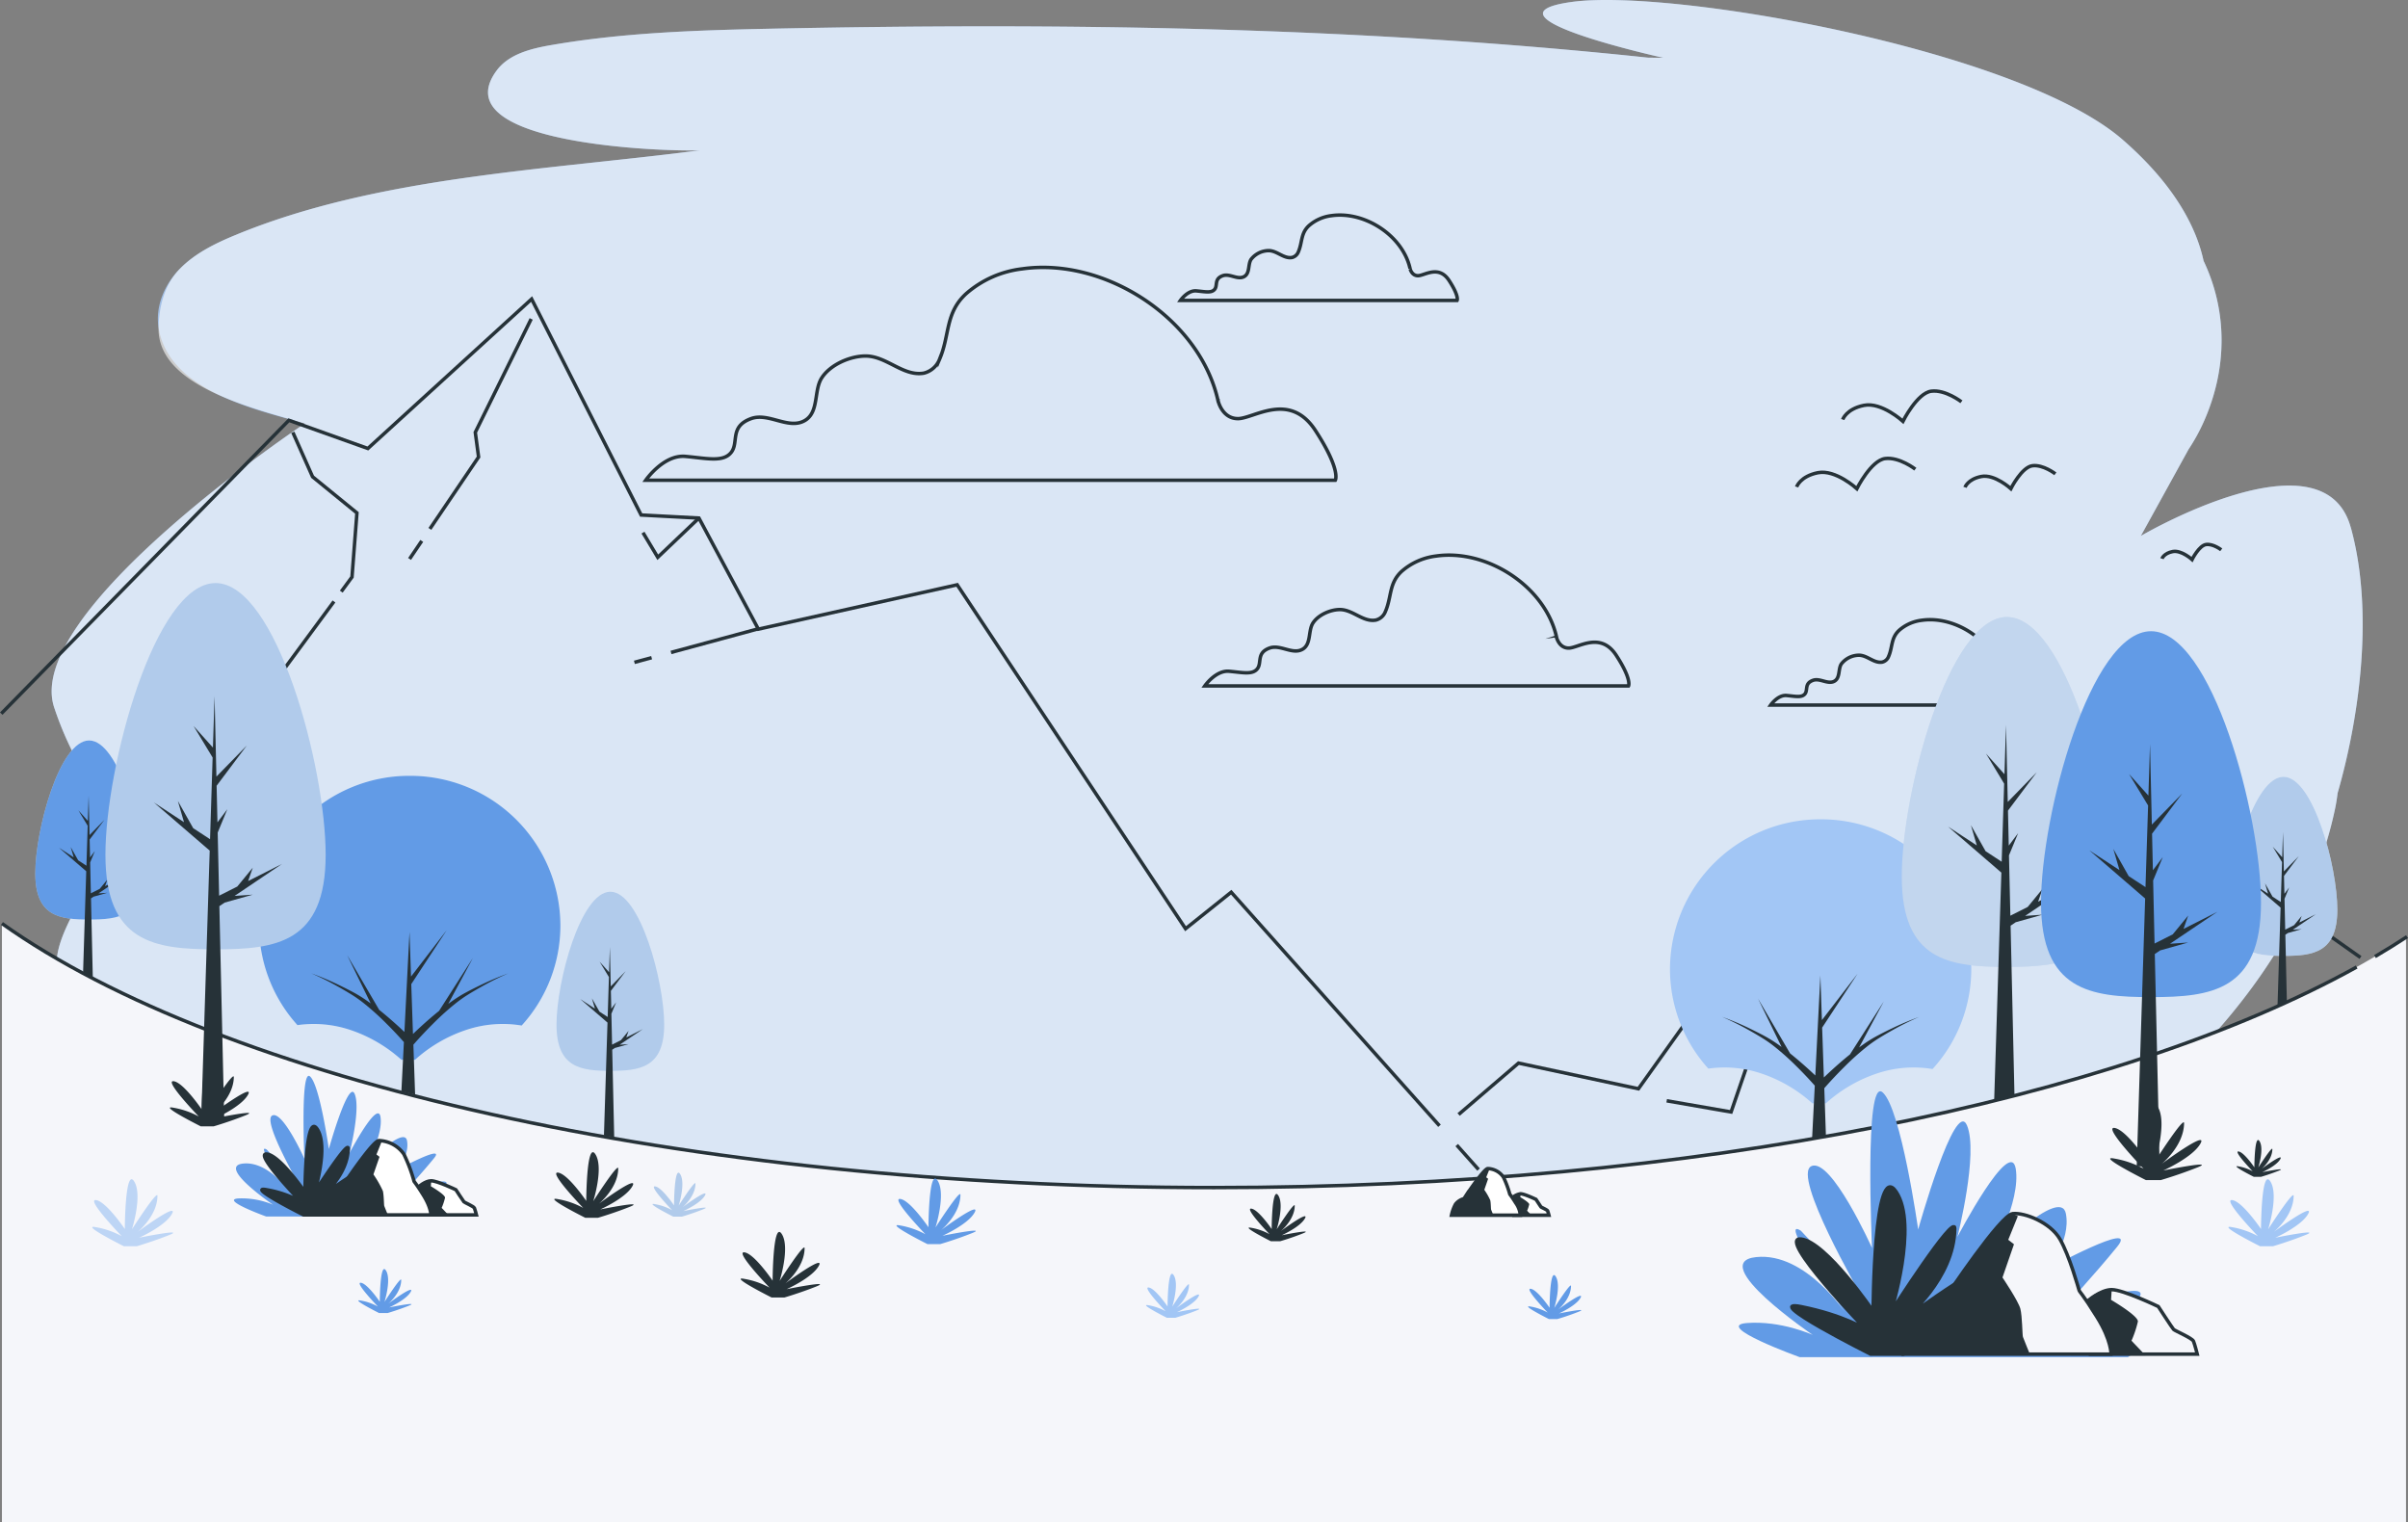 <svg xmlns="http://www.w3.org/2000/svg" width="693.172" height="438.156" viewBox="0 0 693.172 438.156">
  <rect x="0" y="0" width="693.172" height="438.156" fill="#808080" stroke="none"/>
  <g id="error" transform="translate(-0.003 -0.004)">
    <g id="Group_96" data-name="Group 96">
      <path id="Path_192" data-name="Path 192" d="M676.68,151.77c-7.88-28.38-60.41,2.49-60.41,2.49l13.75-24.94a54.651,54.651,0,0,0,4.35-7.9c6.9-15.44,6.81-31.95-.04-46.34-1.88-8.73-7.59-21.21-23.32-34.89C581.24,14.32,481.43-3.38,452.54.55s26.27,16.09,26.27,16.09l-4.37-.04C390.29,7.68,305.62,6.53,221.61,8.27c-21.07.44-42.2,1.13-62.82,4.69-5.94,1.02-12.32,2.59-15.85,7.38-15.68,21.27,48.47,23.34,58.53,22.93-44.06,5.73-93.02,7.48-134,24.51-5.72,2.38-11.38,5.19-15.69,9.59S44.66,88,45.64,94.27c2.82,18.2,27.89,23.59,42.11,27.63,0,0-81.72,54.34-72.09,81.92a96.8,96.8,0,0,0,20.91,35.22A135.826,135.826,0,0,0,20.52,263.9c-2.61,5.34-6.03,12.66-3.11,18.8C32.29,314.03,258.02,421.56,438.9,390.87c48.05-8.15,95.91-21.63,138.03-45.48,41.92-23.73,84.64-62.92,95.2-112.35.35-1.63.6-3.21.78-4.74,6.55-22.78,10.38-52.78,3.79-76.52Z" fill="#a3c0e6"/>
      <path id="Path_193" data-name="Path 193" d="M676.68,151.77c-7.88-28.38-60.41,2.49-60.41,2.49l13.75-24.94a54.651,54.651,0,0,0,4.35-7.9c6.9-15.44,6.81-31.95-.04-46.34-1.88-8.73-7.59-21.21-23.32-34.89C581.24,14.32,481.43-3.38,452.54.55s26.27,16.09,26.27,16.09l-4.37-.04C390.29,7.68,305.62,6.53,221.61,8.27c-21.07.44-42.2,1.13-62.82,4.69-5.94,1.02-12.32,2.59-15.85,7.38-15.68,21.27,48.47,23.34,58.53,22.93-44.06,5.73-93.02,7.48-134,24.51-5.72,2.38-11.38,5.19-15.69,9.59s-5.99,10.56-6.14,16.9c-.4,16.78,26.56,23.01,42.11,27.63,0,0-81.72,54.34-72.09,81.92a96.8,96.8,0,0,0,20.91,35.22A135.826,135.826,0,0,0,20.52,263.9c-2.61,5.34-6.03,12.66-3.11,18.8C32.29,314.03,258.02,421.56,438.9,390.87c48.05-8.15,95.91-21.63,138.03-45.48,41.92-23.73,84.64-62.92,95.2-112.35.35-1.63.6-3.21.78-4.74,6.55-22.78,10.38-52.78,3.79-76.52Z" fill="#fff" opacity="0.595"/>
    </g>
    <g id="Group_97" data-name="Group 97">
      <path id="Path_194" data-name="Path 194" d="M530.45,120.76s1.02-3.06,6.12-4.08,11.22,4.59,11.22,4.59,4.08-8.16,8.16-8.67,8.67,3.06,8.67,3.06" fill="none" stroke="#263238" stroke-miterlimit="10" stroke-width="1"/>
      <path id="Path_195" data-name="Path 195" d="M517.18,140.15s1.02-3.06,6.12-4.08,11.22,4.59,11.22,4.59,4.08-8.16,8.16-8.67,8.67,3.06,8.67,3.06" fill="none" stroke="#263238" stroke-miterlimit="10" stroke-width="1"/>
      <path id="Path_196" data-name="Path 196" d="M565.65,140.27s.78-2.33,4.66-3.11,8.54,3.5,8.54,3.5,3.11-6.21,6.21-6.6,6.6,2.33,6.6,2.33" fill="none" stroke="#263238" stroke-miterlimit="10" stroke-width="1"/>
      <path id="Path_197" data-name="Path 197" d="M622.35,160.81s.51-1.53,3.06-2.04,5.6,2.29,5.6,2.29,2.04-4.08,4.07-4.33,4.33,1.53,4.33,1.53" fill="none" stroke="#263238" stroke-miterlimit="10" stroke-width="1"/>
    </g>
    <path id="Path_198" data-name="Path 198" d="M350.63,115.35c-5.27-23.69-32.58-41.34-56.37-37.96a29.791,29.791,0,0,0-16.16,7.16c-6.08,5.59-4.64,11.94-7.64,18.87a6.5,6.5,0,0,1-4.53,3.99c-5.92,1.01-10.69-4.89-16.68-4.93-4.48-.03-10.21,2.44-12.71,6.31-2.33,3.6-.71,9.89-4.89,12.28-4.68,2.68-10.38-2.41-15.45-.57-6.29,2.29-3.43,6.86-5.72,9.73s-6.86,1.72-13.16,1.14-11.44,6.86-11.44,6.86H384.39s1.72-2.86-5.72-14.3-17.73-3.43-22.31-3.43-5.72-5.14-5.72-5.15Z" fill="none" stroke="#263238" stroke-miterlimit="10" stroke-width="1"/>
    <path id="Path_199" data-name="Path 199" d="M405.91,77.31c-2.12-9.5-13.07-16.59-22.62-15.23a12,12,0,0,0-6.48,2.87c-2.44,2.24-1.86,4.79-3.07,7.57a2.606,2.606,0,0,1-1.82,1.6c-2.37.41-4.29-1.96-6.69-1.98a6.492,6.492,0,0,0-5.1,2.53c-.93,1.45-.28,3.97-1.96,4.93-1.88,1.07-4.16-.97-6.2-.23-2.52.92-1.38,2.75-2.3,3.9s-2.75.69-5.28.46-4.59,2.75-4.59,2.75h79.64s.69-1.15-2.3-5.74-7.11-1.38-8.95-1.38-2.29-2.06-2.3-2.07Z" fill="none" stroke="#263238" stroke-miterlimit="10" stroke-width="1"/>
    <path id="Path_200" data-name="Path 200" d="M575.82,193.77c-2.12-9.5-13.07-16.59-22.62-15.23a12,12,0,0,0-6.48,2.87c-2.44,2.24-1.86,4.79-3.07,7.57a2.606,2.606,0,0,1-1.82,1.6c-2.37.41-4.29-1.96-6.69-1.98a6.492,6.492,0,0,0-5.1,2.53c-.93,1.45-.28,3.97-1.96,4.93-1.88,1.07-4.16-.97-6.2-.23-2.52.92-1.38,2.75-2.3,3.9s-2.75.69-5.28.46-4.59,2.75-4.59,2.75h79.64s.69-1.15-2.3-5.74-7.11-1.38-8.95-1.38-2.29-2.06-2.3-2.07Z" fill="none" stroke="#263238" stroke-miterlimit="10" stroke-width="1"/>
    <path id="Path_201" data-name="Path 201" d="M448.07,183.37c-3.24-14.56-20.02-25.4-34.64-23.32a18.341,18.341,0,0,0-9.93,4.4c-3.73,3.44-2.85,7.34-4.7,11.59a3.968,3.968,0,0,1-2.79,2.45c-3.64.62-6.57-3-10.25-3.03-2.75-.02-6.27,1.5-7.81,3.88-1.43,2.21-.43,6.08-3.01,7.55-2.88,1.64-6.38-1.48-9.49-.35-3.87,1.41-2.11,4.22-3.52,5.98s-4.22,1.05-8.09.7-7.03,4.22-7.03,4.22H468.79s1.05-1.76-3.52-8.79-10.9-2.11-13.71-2.11-3.51-3.16-3.52-3.16Z" fill="none" stroke="#263238" stroke-miterlimit="10" stroke-width="1"/>
    <path id="Path_202" data-name="Path 202" d="M476.76,351.06s-7.29-7.55-5.24-7.33,5.88,5.88,5.88,5.88.05-12.45,1.87-9.72-.42,9.78-.42,9.78,5.2-8.11,5.19-6.79c-.04,4.1-4.01,7.31-4.01,7.31s8.33-6.17,6.96-3.67-6.69,4.87-6.69,4.87,9.6-1.94,6.19-.57-6.66,2.3-6.66,2.3h-2.65s-9.06-4.55-5.65-3.87a16.853,16.853,0,0,1,5.23,1.82Z" fill="#263238"/>
    <path id="Path_203" data-name="Path 203" d="M573.05,327.43s-5.67-5.88-4.08-5.7,4.57,4.57,4.57,4.57.04-9.69,1.46-7.57-.32,7.61-.32,7.61,4.05-6.31,4.04-5.28c-.03,3.19-3.12,5.69-3.12,5.69s6.48-4.8,5.42-2.85-5.21,3.79-5.21,3.79,7.47-1.51,4.82-.45-5.18,1.79-5.18,1.79h-2.06s-7.05-3.54-4.4-3.01a13.128,13.128,0,0,1,4.07,1.42Z" fill="#263238"/>
    <path id="Path_204" data-name="Path 204" d="M662.44,306.34s-5.67-5.88-4.08-5.7,4.57,4.57,4.57,4.57.04-9.69,1.46-7.57-.32,7.61-.32,7.61,4.05-6.31,4.04-5.28c-.03,3.19-3.12,5.69-3.12,5.69s6.48-4.8,5.42-2.85-5.21,3.79-5.21,3.79,7.47-1.51,4.82-.45-5.18,1.79-5.18,1.79h-2.06s-7.05-3.54-4.4-3.01a13.128,13.128,0,0,1,4.07,1.42Z" fill="#263238"/>
    <path id="Path_205" data-name="Path 205" d="M548.51,354.51s-6.78-7.02-4.88-6.81,5.46,5.46,5.46,5.46.05-11.58,1.74-9.04-.39,9.09-.39,9.09,4.83-7.54,4.82-6.31c-.03,3.81-3.72,6.79-3.72,6.79s7.74-5.73,6.47-3.41-6.22,4.52-6.22,4.52,8.92-1.8,5.75-.53-6.19,2.14-6.19,2.14h-2.47s-8.43-4.23-5.26-3.59a15.606,15.606,0,0,1,4.86,1.69Z" fill="#92e3a9"/>
    <g id="Group_98" data-name="Group 98">
      <path id="Path_206" data-name="Path 206" d="M414.38,324.04l-59.96-67.23-13.14,10.51-65.74-98.99-57.23,12.76L201.2,149.12l-16.64-.88L153.04,86.08,105.9,129.09l-22.74-8.11L.36,205.41" fill="none" stroke="#263238" stroke-miterlimit="10" stroke-width="1"/>
      <line id="Line_1" data-name="Line 1" x1="6.29" y1="7.05" transform="translate(419.34 329.6)" fill="none" stroke="#263238" stroke-miterlimit="10" stroke-width="1"/>
      <line id="Line_2" data-name="Line 2" x1="4.96" y2="1.34" transform="translate(182.62 189.31)" fill="none" stroke="#263238" stroke-miterlimit="10" stroke-width="1"/>
      <line id="Line_3" data-name="Line 3" x1="25.03" y2="6.78" transform="translate(193.16 181.02)" fill="none" stroke="#263238" stroke-miterlimit="10" stroke-width="1"/>
      <path id="Path_207" data-name="Path 207" d="M123.75,152.24l14.02-20.69-.95-7.1L152.91,91.8" fill="none" stroke="#263238" stroke-miterlimit="10" stroke-width="1"/>
      <line id="Line_4" data-name="Line 4" y1="5.19" x2="3.51" transform="translate(117.9 155.7)" fill="none" stroke="#263238" stroke-miterlimit="10" stroke-width="1"/>
      <line id="Line_5" data-name="Line 5" x1="22.73" y2="30.82" transform="translate(73.41 173.13)" fill="none" stroke="#263238" stroke-miterlimit="10" stroke-width="1"/>
      <path id="Path_208" data-name="Path 208" d="M84.3,124.45l5.68,12.78,12.77,10.41-1.42,18.45-3.09,4.2" fill="none" stroke="#263238" stroke-miterlimit="10" stroke-width="1"/>
      <path id="Path_209" data-name="Path 209" d="M201.2,149.12l-11.85,11.29-4.26-7.1" fill="none" stroke="#263238" stroke-miterlimit="10" stroke-width="1"/>
      <path id="Path_210" data-name="Path 210" d="M679.5,275.6l-92.02-64.9-27.93,39.43-34.51-11.5-53.4,74.76L437.13,306l-17.25,14.79" fill="none" stroke="#263238" stroke-miterlimit="10" stroke-width="1"/>
      <path id="Path_211" data-name="Path 211" d="M587.48,210.7l-10.94,48.09-12.9-5.65" fill="none" stroke="#263238" stroke-miterlimit="10" stroke-width="1"/>
      <path id="Path_212" data-name="Path 212" d="M525.34,241.45l-27.02,78.62-18.54-3.22" fill="none" stroke="#263238" stroke-miterlimit="10" stroke-width="1"/>
    </g>
    <g id="Group_99" data-name="Group 99">
      <path id="Path_213" data-name="Path 213" d="M524.09,235.83a43.21,43.21,0,0,0-43.36,43.06,42.7,42.7,0,0,0,11.04,28.7,33.213,33.213,0,0,1,15.19,1.38,41.757,41.757,0,0,1,14.75,8.61h3.89a41.649,41.649,0,0,1,14.75-8.61,33.136,33.136,0,0,1,15.96-1.26,42.729,42.729,0,0,0,11.15-28.82,43.21,43.21,0,0,0-43.36-43.06Z" fill="#a2c6f5"/>
      <path id="Path_214" data-name="Path 214" d="M544.27,296.17c-1.33.65-2.66,1.31-3.96,2.01a37.406,37.406,0,0,0-3.79,2.34c-.45.31-.9.64-1.34.96l7.1-13.23-9.75,15.26c-.99.79-1.96,1.61-2.91,2.43q-2.355,2.055-4.6,4.2l-.49-14.35,10.2-15.52-10.27,13.35-.44-12.85-.73,14.38h0l-.73,14.41q-1.95-1.845-3.99-3.62-1.605-1.395-3.27-2.73l-9.22-15.75,6.77,13.89c-.39-.28-.78-.57-1.17-.84a39.3,39.3,0,0,0-3.79-2.34c-1.3-.7-2.63-1.36-3.96-2.01a82.225,82.225,0,0,0-8.2-3.47,82.053,82.053,0,0,1,7.91,3.94c1.28.72,2.54,1.46,3.78,2.23a36.416,36.416,0,0,1,3.51,2.49,76.9,76.9,0,0,1,6.36,5.72c1.77,1.75,3.48,3.57,5.12,5.41l-.93,18.29h4.27l-.6-17.54c1.83-2.1,3.78-4.16,5.78-6.15a76.728,76.728,0,0,1,6.36-5.72,37.693,37.693,0,0,1,3.51-2.49q1.86-1.155,3.78-2.23a79.807,79.807,0,0,1,7.91-3.94,82.222,82.222,0,0,0-8.2,3.47Z" fill="#263238"/>
    </g>
    <g id="Group_100" data-name="Group 100">
      <path id="Path_215" data-name="Path 215" d="M191.2,294.92c0,12.37-6.94,13.31-15.5,13.31s-15.5-.93-15.5-13.31,6.94-38.24,15.5-38.24S191.2,282.54,191.2,294.92Z" fill="#b1cbeb"/>
      <path id="Path_216" data-name="Path 216" d="M180.94,300.54l-2.56.17,6.68-4.5-4.77,2.41.65-1.88-2.18,2.65-2.56,1.3-.2-8.89,1.36-3.29-1.39,1.85-.12-5.15,4.25-5.66-4.28,4.38-.26-11.34-.23,7.25-2.72-3.03,2.68,4.43-.36,11.49-2.37-1.55-2.17-3.83.87,2.99-4.24-2.78,7.86,6.78-1.19,37.73h3.23l-.68-29.91.75-.51Z" fill="#263238"/>
    </g>
    <g id="Group_101" data-name="Group 101">
      <path id="Path_217" data-name="Path 217" d="M608.01,252.31c0,24.18-13.56,26-30.28,26s-30.28-1.83-30.28-26,13.56-74.71,30.28-74.71S608.01,228.14,608.01,252.31Z" fill="#a7c3e6"/>
      <path id="Path_218" data-name="Path 218" d="M608.01,252.31c0,24.18-13.56,26-30.28,26s-30.28-1.83-30.28-26,13.56-74.71,30.28-74.71S608.01,228.14,608.01,252.31Z" fill="#fff" opacity="0.31"/>
      <path id="Path_219" data-name="Path 219" d="M587.97,263.28l-5.01.35,13.04-8.8-9.31,4.71,1.28-3.68-4.26,5.19-5,2.52-.4-17.36,2.65-6.42-2.71,3.61-.23-10.07,8.3-11.06-8.36,8.56-.5-22.16-.45,14.18-5.32-5.94,5.23,8.66-.71,22.47-4.63-3.03-4.22-7.49,1.69,5.83-8.29-5.42,15.36,13.24-2.33,73.73h6.32l-1.33-58.45,1.46-.99Z" fill="#263238"/>
    </g>
    <g id="Group_102" data-name="Group 102">
      <path id="Path_221" data-name="Path 221" d="M672.83,261.83c0,12.37-6.94,13.31-15.5,13.31s-15.5-.93-15.5-13.31,6.94-38.24,15.5-38.24S672.83,249.45,672.83,261.83Z" fill="#fff" opacity="0.5"/>
      <path id="Path_220" data-name="Path 220" d="M672.83,261.83c0,12.37-6.94,13.31-15.5,13.31s-15.5-.93-15.5-13.31,6.94-38.24,15.5-38.24S672.83,249.45,672.83,261.83Z" fill="#b1cbeb"/>
      <path id="Path_222" data-name="Path 222" d="M662.57,267.44l-2.56.18,6.67-4.5-4.77,2.41.66-1.89-2.18,2.66-2.56,1.29-.2-8.88,1.35-3.29-1.38,1.85-.12-5.15,4.25-5.67-4.28,4.38-.26-11.34-.23,7.26-2.72-3.04,2.68,4.43-.36,11.5-2.38-1.55-2.16-3.83.87,2.98-4.24-2.77,7.85,6.78-1.18,37.73h3.23l-.68-29.92.74-.5Z" fill="#263238"/>
    </g>
    <g id="Group_103" data-name="Group 103">
      <path id="Path_224" data-name="Path 224" d="M41.16,251.37c0,12.37-6.94,13.31-15.5,13.31s-15.5-.93-15.5-13.31,6.94-38.24,15.5-38.24S41.16,238.99,41.16,251.37Z" fill="#fff" opacity="0.5"/>
      <path id="Path_223" data-name="Path 223" d="M41.16,251.37c0,12.37-6.94,13.31-15.5,13.31s-15.5-.93-15.5-13.31,6.94-38.24,15.5-38.24S41.16,238.99,41.16,251.37Z" fill="#629be6"/>
      <path id="Path_225" data-name="Path 225" d="M30.9,256.98l-2.56.18,6.67-4.5-4.77,2.41.66-1.89-2.18,2.66-2.56,1.29-.2-8.89,1.35-3.28-1.38,1.85-.12-5.16,4.25-5.66-4.28,4.38-.26-11.34-.23,7.26-2.72-3.04,2.68,4.43-.36,11.5-2.38-1.55-2.16-3.83.87,2.98-4.24-2.77,7.85,6.77-1.18,37.73h3.23L26.2,258.6l.74-.5Z" fill="#263238"/>
    </g>
    <g id="Group_104" data-name="Group 104">
      <path id="Path_227" data-name="Path 227" d="M117.95,223.31a43.21,43.21,0,0,0-43.36,43.06,42.7,42.7,0,0,0,11.04,28.7,33.213,33.213,0,0,1,15.19,1.38,41.756,41.756,0,0,1,14.75,8.61h3.89a41.649,41.649,0,0,1,14.75-8.61,33.136,33.136,0,0,1,15.96-1.26,42.729,42.729,0,0,0,11.15-28.82,43.21,43.21,0,0,0-43.36-43.06Z" fill="#fff" opacity="0.33"/>
      <path id="Path_226" data-name="Path 226" d="M117.95,223.31a43.21,43.21,0,0,0-43.36,43.06,42.7,42.7,0,0,0,11.04,28.7,33.213,33.213,0,0,1,15.19,1.38,41.756,41.756,0,0,1,14.75,8.61h3.89a41.649,41.649,0,0,1,14.75-8.61,33.136,33.136,0,0,1,15.96-1.26,42.729,42.729,0,0,0,11.15-28.82,43.21,43.21,0,0,0-43.36-43.06Z" fill="#629be6"/>
      <path id="Path_228" data-name="Path 228" d="M138.13,283.64c-1.33.65-2.66,1.31-3.96,2.01a37.411,37.411,0,0,0-3.79,2.34c-.45.31-.9.64-1.34.96l7.1-13.23-9.75,15.26c-.99.79-1.96,1.61-2.91,2.43q-2.355,2.055-4.6,4.21l-.49-14.35,10.2-15.53-10.27,13.35-.44-12.85-.73,14.38h0l-.73,14.41q-1.95-1.845-3.99-3.62-1.6-1.395-3.27-2.73l-9.22-15.75,6.77,13.89c-.39-.28-.78-.57-1.17-.84a39.3,39.3,0,0,0-3.79-2.34c-1.3-.7-2.63-1.36-3.96-2.01a82.224,82.224,0,0,0-8.2-3.47,82.054,82.054,0,0,1,7.91,3.94c1.28.72,2.54,1.46,3.78,2.23a36.414,36.414,0,0,1,3.51,2.49,76.9,76.9,0,0,1,6.36,5.72c1.77,1.75,3.48,3.57,5.12,5.41l-.93,18.29h4.27L119,300.7c1.83-2.1,3.78-4.16,5.78-6.15a76.722,76.722,0,0,1,6.36-5.72,37.7,37.7,0,0,1,3.51-2.49q1.86-1.155,3.78-2.23a79.8,79.8,0,0,1,7.91-3.94,82.224,82.224,0,0,0-8.2,3.47Z" fill="#263238"/>
    </g>
    <g id="Group_105" data-name="Group 105">
      <path id="Path_229" data-name="Path 229" d="M692.6,269.8c-65.38,42.86-194.49,72.03-343.1,72.03S63.87,310.85.56,265.82V438.16H692.6Z" fill="#f5f6fa"/>
      <path id="Path_230" data-name="Path 230" d="M678.4,278.35c-68.82,38.14-190.4,63.48-328.9,63.48-153.16,0-285.63-30.99-348.94-76.01" fill="none" stroke="#263238" stroke-miterlimit="10" stroke-width="1"/>
      <path id="Path_231" data-name="Path 231" d="M692.9,269.61q-4.425,2.91-9.23,5.73" fill="none" stroke="#263238" stroke-miterlimit="10" stroke-width="1"/>
    </g>
    <g id="Group_107" data-name="Group 107">
      <g id="Group_106" data-name="Group 106">
        <path id="Path_232" data-name="Path 232" d="M650.86,259.82c0,25.28-14.18,27.19-31.66,27.19s-31.66-1.91-31.66-27.19,14.18-78.13,31.66-78.13S650.86,234.54,650.86,259.82Z" fill="#629be6"/>
        <path id="Path_233" data-name="Path 233" d="M629.9,271.29l-5.23.36,13.64-9.2-9.75,4.93,1.34-3.85-4.45,5.42-5.23,2.64-.41-18.15,2.77-6.72-2.84,3.78-.24-10.53,8.68-11.57-8.74,8.95-.53-23.17-.46,14.83-5.57-6.21,5.48,9.06-.75,23.49-4.84-3.17-4.42-7.83,1.77,6.1-8.66-5.67,16.05,13.85-2.43,77.09h6.61l-1.4-61.12,1.53-1.03Z" fill="#263238"/>
      </g>
      <path id="Path_234" data-name="Path 234" d="M617.06,336.4s-11.69-12.11-8.41-11.74,9.42,9.42,9.42,9.42.08-19.96,3-15.59-.67,15.67-.67,15.67,8.34-13,8.32-10.88c-.06,6.57-6.42,11.71-6.42,11.71s13.35-9.89,11.16-5.88-10.72,7.8-10.72,7.8,15.39-3.1,9.92-.92-10.67,3.69-10.67,3.69h-4.25s-14.53-7.29-9.06-6.2a26.864,26.864,0,0,1,8.38,2.92Z" fill="#263238"/>
    </g>
    <g id="Group_109" data-name="Group 109">
      <path id="Path_235" data-name="Path 235" d="M57.22,321.37s-10.11-10.47-7.27-10.16,8.15,8.15,8.15,8.15.07-17.26,2.6-13.48-.58,13.55-.58,13.55,7.21-11.25,7.19-9.41c-.05,5.68-5.55,10.13-5.55,10.13s11.54-8.55,9.65-5.08-9.27,6.74-9.27,6.74,13.31-2.68,8.58-.79-9.23,3.19-9.23,3.19H57.81s-12.57-6.3-7.84-5.36a23.611,23.611,0,0,1,7.25,2.52Z" fill="#263238"/>
      <g id="Group_108" data-name="Group 108">
        <path id="Path_236" data-name="Path 236" d="M93.75,246.04c0,25.31-14.19,27.22-31.7,27.22s-31.7-1.91-31.7-27.22,14.19-78.21,31.7-78.21,31.7,52.9,31.7,78.21Z" fill="#b1cbeb"/>
        <path id="Path_237" data-name="Path 237" d="M72.77,257.52l-5.24.36,13.66-9.21-9.76,4.93,1.34-3.85-4.46,5.43-5.23,2.64-.41-18.17,2.77-6.72-2.84,3.78-.24-10.54,8.69-11.58-8.75,8.95-.53-23.19-.47,14.84-5.57-6.21,5.48,9.07-.74,23.51-4.85-3.17-4.42-7.84,1.77,6.11-8.68-5.68,16.08,13.86-2.44,77.18h6.62l-1.4-61.19,1.53-1.03Z" fill="#263238"/>
      </g>
    </g>
    <path id="Path_238" data-name="Path 238" d="M167.88,347.68s-10.11-10.47-7.27-10.16,8.15,8.15,8.15,8.15.07-17.26,2.6-13.48-.58,13.55-.58,13.55,7.21-11.25,7.19-9.41c-.05,5.68-5.55,10.13-5.55,10.13s11.54-8.55,9.65-5.08-9.27,6.74-9.27,6.74,13.31-2.68,8.58-.79-9.23,3.19-9.23,3.19h-3.68s-12.57-6.3-7.84-5.36a23.611,23.611,0,0,1,7.25,2.52Z" fill="#263238"/>
    <path id="Path_239" data-name="Path 239" d="M221.53,370.63s-10.11-10.47-7.27-10.16,8.15,8.15,8.15,8.15.07-17.26,2.6-13.48-.58,13.55-.58,13.55,7.21-11.25,7.19-9.41c-.05,5.68-5.55,10.13-5.55,10.13s11.54-8.55,9.65-5.08-9.27,6.74-9.27,6.74,13.31-2.68,8.58-.79-9.23,3.19-9.23,3.19h-3.68s-12.57-6.3-7.84-5.36a23.29,23.29,0,0,1,7.25,2.52Z" fill="#263238"/>
    <path id="Path_240" data-name="Path 240" d="M365.43,355.22s-7.29-7.55-5.24-7.33,5.88,5.88,5.88,5.88.05-12.45,1.87-9.72-.42,9.78-.42,9.78,5.2-8.11,5.19-6.79c-.04,4.1-4.01,7.31-4.01,7.31s8.33-6.17,6.96-3.67-6.69,4.87-6.69,4.87,9.6-1.94,6.19-.57-6.66,2.3-6.66,2.3h-2.65s-9.06-4.55-5.65-3.87a16.853,16.853,0,0,1,5.23,1.82Z" fill="#263238"/>
    <path id="Path_241" data-name="Path 241" d="M648.46,337.14s-5.67-5.88-4.08-5.7,4.57,4.57,4.57,4.57.04-9.69,1.46-7.57-.32,7.61-.32,7.61,4.05-6.31,4.04-5.28c-.03,3.19-3.12,5.69-3.12,5.69s6.48-4.8,5.42-2.85-5.21,3.79-5.21,3.79,7.47-1.51,4.82-.45-5.18,1.79-5.18,1.79H648.8s-7.05-3.54-4.4-3.01a13.128,13.128,0,0,1,4.07,1.42Z" fill="#263238"/>
    <path id="Path_242" data-name="Path 242" d="M266.39,355.26s-10.11-10.47-7.27-10.16,8.15,8.15,8.15,8.15.07-17.26,2.6-13.48-.58,13.55-.58,13.55,7.21-11.25,7.19-9.41c-.05,5.68-5.55,10.13-5.55,10.13s11.54-8.55,9.65-5.08-9.27,6.74-9.27,6.74,13.31-2.68,8.58-.79-9.23,3.19-9.23,3.19h-3.68s-12.57-6.3-7.84-5.36a23.611,23.611,0,0,1,7.25,2.52Z" fill="#629be6"/>
    <path id="Path_243" data-name="Path 243" d="M193.45,348.3s-6.78-7.02-4.88-6.81,5.46,5.46,5.46,5.46.05-11.58,1.74-9.04-.39,9.09-.39,9.09,4.83-7.54,4.82-6.31c-.03,3.81-3.72,6.79-3.72,6.79s7.74-5.73,6.47-3.41-6.22,4.52-6.22,4.52,8.92-1.8,5.75-.53-6.19,2.14-6.19,2.14h-2.47s-8.43-4.23-5.26-3.59a15.606,15.606,0,0,1,4.86,1.69Z" fill="#b1cbeb"/>
    <path id="Path_244" data-name="Path 244" d="M108.75,376.04s-6.78-7.02-4.88-6.81,5.46,5.46,5.46,5.46.05-11.58,1.74-9.04-.39,9.09-.39,9.09,4.83-7.54,4.82-6.31c-.03,3.81-3.72,6.79-3.72,6.79s7.74-5.73,6.47-3.41-6.22,4.52-6.22,4.52,8.92-1.8,5.75-.53-6.19,2.14-6.19,2.14h-2.47s-8.43-4.23-5.26-3.59a15.606,15.606,0,0,1,4.86,1.69Z" fill="#629be6"/>
    <path id="Path_245" data-name="Path 245" d="M335.52,377.4s-6.78-7.02-4.88-6.81,5.46,5.46,5.46,5.46.05-11.58,1.74-9.04-.39,9.09-.39,9.09,4.83-7.54,4.82-6.31c-.03,3.81-3.72,6.79-3.72,6.79s7.74-5.73,6.47-3.41-6.22,4.52-6.22,4.52,8.92-1.8,5.75-.53-6.19,2.14-6.19,2.14h-2.47s-8.43-4.23-5.26-3.59a15.605,15.605,0,0,1,4.86,1.69Z" fill="#a2c6f5"/>
    <path id="Path_246" data-name="Path 246" d="M445.49,377.77s-6.78-7.02-4.88-6.81,5.46,5.46,5.46,5.46.05-11.58,1.74-9.04-.39,9.09-.39,9.09,4.83-7.54,4.82-6.31c-.03,3.81-3.72,6.79-3.72,6.79s7.74-5.73,6.47-3.41-6.22,4.52-6.22,4.52,8.92-1.8,5.75-.53-6.19,2.14-6.19,2.14h-2.47s-8.43-4.23-5.26-3.59a15.605,15.605,0,0,1,4.86,1.69Z" fill="#629be6"/>
    <path id="Path_247" data-name="Path 247" d="M649.96,355.8s-10.32-10.69-7.42-10.37,8.32,8.32,8.32,8.32.08-17.63,2.65-13.76-.59,13.84-.59,13.84,7.36-11.48,7.34-9.61c-.05,5.8-5.67,10.34-5.67,10.34s11.79-8.73,9.86-5.19-9.47,6.89-9.47,6.89,13.59-2.74,8.76-.81-9.42,3.26-9.42,3.26h-3.75s-12.83-6.44-8-5.47a24.119,24.119,0,0,1,7.4,2.57Z" fill="#a2c6f5"/>
    <path id="Path_248" data-name="Path 248" d="M35.03,355.8s-10.32-10.69-7.42-10.37,8.32,8.32,8.32,8.32.08-17.63,2.65-13.76-.59,13.84-.59,13.84,7.36-11.48,7.34-9.61c-.05,5.8-5.67,10.34-5.67,10.34s11.79-8.73,9.86-5.19-9.47,6.89-9.47,6.89,13.59-2.74,8.76-.81-9.42,3.26-9.42,3.26H35.64s-12.83-6.44-8-5.47a24.119,24.119,0,0,1,7.4,2.57Z" fill="#bdd5f5"/>
    <g id="Group_110" data-name="Group 110">
      <path id="Path_249" data-name="Path 249" d="M85.94,340.7s-10.56-18.21-7.55-19.62,9.24,12.45,9.24,12.45-1.2-26.11,1.61-23.7,5.42,20.89,5.42,20.89,5.62-20.08,7.43-15.87-1.44,16.98-1.44,16.98,8.07-15.37,8.88-10.35-3.82,13.25-3.82,13.25,10.64-10.64,11.45-6.43-2.81,8.43-2.81,8.43,14.06-7.63,10.64-3.41-8.43,9.64-8.43,9.64,13.46-4.82,11.85-2.01-7.63,5.82-7.63,5.82,11.05-2.01,9.84-.2a16.1,16.1,0,0,1-4.01,3.58H76.6s-13.25-4.79-8.03-5.19a22.966,22.966,0,0,1,10.04,1.81s-16.27-11.05-8.64-11.85,13.86,8.84,13.86,8.84S72.99,328.5,76.8,330.91l9.16,9.78Z" fill="#629be6"/>
      <path id="Path_250" data-name="Path 250" d="M86.62,345.88s-13.64-14.13-9.81-13.7S87.8,343.17,87.8,343.17s.1-23.29,3.5-18.19-.78,18.28-.78,18.28,9.73-15.17,9.7-12.69c-.07,7.67-7.49,13.66-7.49,13.66s15.57-11.54,13.02-6.86-12.51,9.1-12.51,9.1,17.95-3.62,11.57-1.07-12.45,4.3-12.45,4.3H87.4s-16.95-8.51-10.57-7.23a31.8,31.8,0,0,1,9.78,3.4Z" fill="#263238" stroke="#263238" stroke-miterlimit="10" stroke-width="1"/>
    </g>
    <g id="Group_111" data-name="Group 111">
      <path id="Path_251" data-name="Path 251" d="M535.69,372.75s-19.96-34.43-14.27-37.08,17.46,23.53,17.46,23.53-2.28-49.35,3.04-44.79,10.25,39.48,10.25,39.48,10.63-37.96,14.04-29.99-2.73,32.09-2.73,32.09,15.26-29.05,16.78-19.57-7.21,25.05-7.21,25.05,20.12-20.12,21.64-12.15-5.31,15.94-5.31,15.94,26.57-14.42,20.12-6.45-15.94,18.22-15.94,18.22,25.43-9.11,22.4-3.8-14.42,11.01-14.42,11.01,20.88-3.8,18.6-.38-7.58,6.77-7.58,6.77H518.03s-25.05-9.05-15.18-9.81,18.98,3.42,18.98,3.42-30.75-20.88-16.32-22.4,26.19,16.7,26.19,16.7-20.5-28.85-13.29-24.29l17.31,18.48Z" fill="#629be6"/>
      <path id="Path_252" data-name="Path 252" d="M536.98,382.54s-25.77-26.7-18.54-25.9,20.77,20.77,20.77,20.77.19-44.02,6.62-34.38-1.47,34.56-1.47,34.56,18.38-28.68,18.34-23.99c-.13,14.49-14.16,25.82-14.16,25.82s29.44-21.8,24.61-12.96-23.64,17.2-23.64,17.2,33.93-6.84,21.88-2.02-23.53,8.13-23.53,8.13h-9.38s-32.04-16.08-19.98-13.66,18.49,6.43,18.49,6.43Z" fill="#263238" stroke="#263238" stroke-miterlimit="10" stroke-width="1"/>
    </g>
    <g id="Group_114" data-name="Group 114">
      <g id="Group_112" data-name="Group 112">
        <path id="Path_253" data-name="Path 253" d="M120.34,341.73s2.04-1.85,3.79-1.85,7.1,2.57,7.1,2.57,2.14,3.3,2.33,3.49,2.82,1.32,3.01,1.78.58,1.98.58,1.98H120.81l-3.02-7.91,2.53-.07Z" fill="#fff" stroke="#263238" stroke-miterlimit="10" stroke-width="1"/>
        <path id="Path_254" data-name="Path 254" d="M124.13,339.89l-.1,1.56s4.18,2.43,4.08,3.31a16.556,16.556,0,0,1-.97,2.92l2.14,2.24H117.9l.88-6.71s2.43-3.5,5.35-3.31Z" fill="#263238"/>
      </g>
      <g id="Group_113" data-name="Group 113">
        <path id="Path_255" data-name="Path 255" d="M99.04,340.76s8.17-12.25,10.02-12.45a9.083,9.083,0,0,1,7.2,3.89,44.89,44.89,0,0,1,2.92,7.78c.1.29.49.49,2.72,4.08s2.14,5.64,2.14,5.64H92.43a19.123,19.123,0,0,1,1.85-5.06,7.259,7.259,0,0,1,3.89-2.53l.88-1.36Z" fill="#fff" stroke="#263238" stroke-miterlimit="10" stroke-width="1"/>
        <path id="Path_256" data-name="Path 256" d="M111.58,349.52s-.88-2.14-.97-2.43-.1-3.11-.39-4.28a29.969,29.969,0,0,0-2.72-4.77l1.75-5.06-.88-.68,1.46-3.6-.82-.38c-1.92.34-9.98,12.44-9.98,12.44l-.88,1.36a7.259,7.259,0,0,0-3.89,2.53,18.062,18.062,0,0,0-1.8,4.86h19.12Z" fill="#263238"/>
      </g>
    </g>
    <g id="Group_117" data-name="Group 117">
      <g id="Group_115" data-name="Group 115">
        <path id="Path_257" data-name="Path 257" d="M435.33,344.78a4.573,4.573,0,0,1,2.38-1.16c1.1,0,4.45,1.61,4.45,1.61s1.34,2.07,1.46,2.19,1.77.83,1.89,1.12.37,1.24.37,1.24H435.64l-1.89-4.96,1.59-.04Z" fill="#fff" stroke="#263238" stroke-miterlimit="10" stroke-width="1"/>
        <path id="Path_258" data-name="Path 258" d="M437.71,343.62l-.06.98s2.62,1.52,2.56,2.07a10.155,10.155,0,0,1-.61,1.83l1.34,1.4h-7.13l.55-4.21S435.88,343.49,437.71,343.62Z" fill="#263238"/>
      </g>
      <g id="Group_116" data-name="Group 116">
        <path id="Path_259" data-name="Path 259" d="M421.98,344.17s5.12-7.68,6.28-7.81a5.668,5.668,0,0,1,4.51,2.44,28.53,28.53,0,0,1,1.83,4.88c.06.18.3.3,1.71,2.56a7.035,7.035,0,0,1,1.34,3.54H417.83a12.128,12.128,0,0,1,1.16-3.17,4.556,4.556,0,0,1,2.44-1.59l.55-.85Z" fill="#fff" stroke="#263238" stroke-miterlimit="10" stroke-width="1"/>
        <path id="Path_260" data-name="Path 260" d="M429.84,349.66s-.55-1.34-.61-1.52-.06-1.95-.24-2.68a18.747,18.747,0,0,0-1.71-2.99l1.1-3.17-.55-.43.91-2.26-.51-.24c-1.2.22-6.26,7.8-6.26,7.8l-.55.85a4.556,4.556,0,0,0-2.44,1.59,11.171,11.171,0,0,0-1.13,3.05h11.99Z" fill="#263238"/>
      </g>
    </g>
    <g id="Group_120" data-name="Group 120">
      <g id="Group_118" data-name="Group 118">
        <path id="Path_261" data-name="Path 261" d="M600.71,374.7s3.86-3.49,7.17-3.49,13.42,4.86,13.42,4.86,4.04,6.23,4.41,6.6,5.33,2.49,5.7,3.36,1.1,3.74,1.1,3.74H601.63l-5.7-14.95,4.78-.12Z" fill="#f5f6fa" stroke="#263238" stroke-miterlimit="10" stroke-width="1"/>
        <path id="Path_262" data-name="Path 262" d="M607.88,371.21l-.18,2.94s7.9,4.6,7.72,6.25a30.635,30.635,0,0,1-1.84,5.51l4.04,4.23H596.11l1.65-12.68s4.6-6.62,10.11-6.25Z" fill="#263238"/>
      </g>
      <g id="Group_119" data-name="Group 119">
        <path id="Path_263" data-name="Path 263" d="M560.46,372.86s15.44-23.16,18.93-23.53,10.85,2.57,13.6,7.35,5.33,14.15,5.51,14.71.92.92,5.15,7.72,4.04,10.66,4.04,10.66H547.95s1.29-6.07,3.49-9.56,7.35-4.78,7.35-4.78l1.65-2.57Z" fill="#f5f6fa" stroke="#263238" stroke-miterlimit="10" stroke-width="1"/>
        <path id="Path_264" data-name="Path 264" d="M584.17,389.41s-1.65-4.04-1.84-4.6-.18-5.88-.74-8.09-5.15-9.01-5.15-9.01l3.31-9.56-1.65-1.29,2.76-6.8-1.54-.72c-3.62.65-18.86,23.51-18.86,23.51l-1.65,2.57s-5.15,1.29-7.35,4.78c-1.89,2.99-3.1,7.84-3.41,9.19h36.13Z" fill="#263238"/>
      </g>
    </g>
  </g>
</svg>

